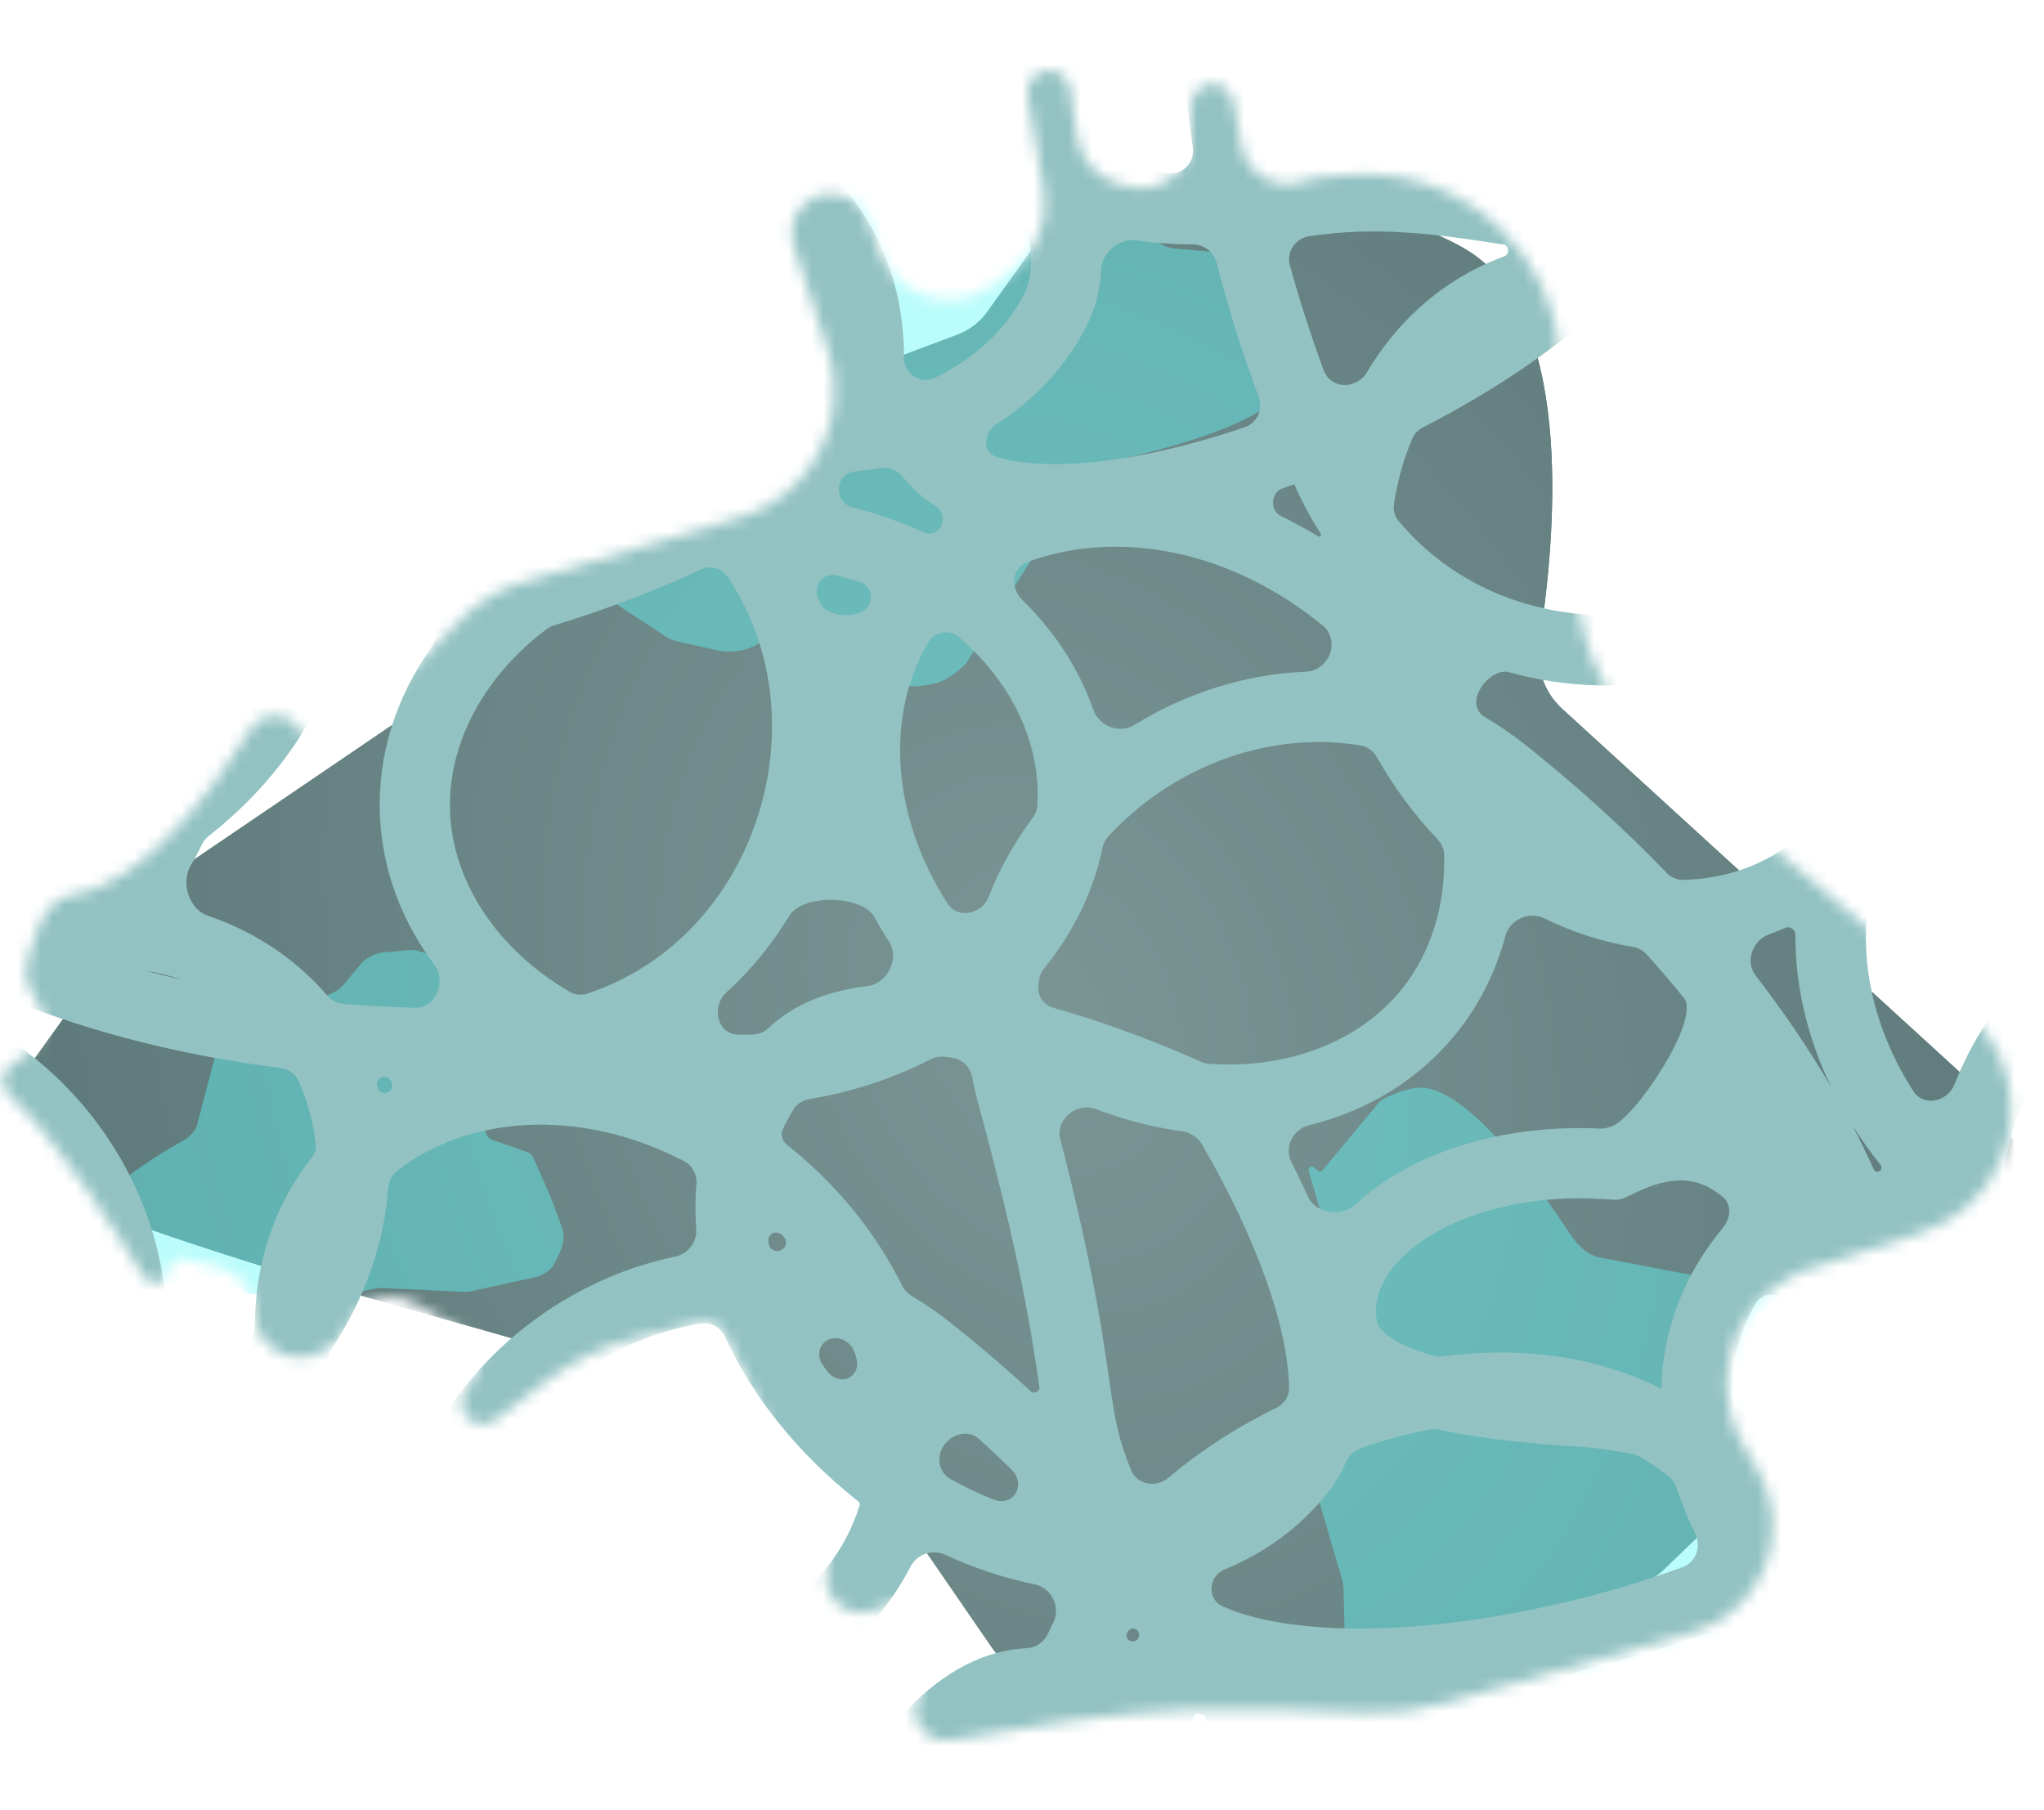 <svg xmlns="http://www.w3.org/2000/svg" width="175" height="155" viewBox="0 0 175 155" fill="none">
<mask id="mask0_568_7004" style="mask-type:alpha" maskUnits="userSpaceOnUse" x="0" y="6" width="173" height="144">
<path fill-rule="evenodd" clip-rule="evenodd" d="M128.403 19.499C125.02 16.296 120.452 14.653 115.803 14.966L113.036 15.153C112.602 15.183 112.176 15.282 111.774 15.447C109.405 16.423 106.739 14.967 106.28 12.446L105.592 8.67C105.465 7.971 104.942 7.41 104.254 7.235C103.123 6.946 102.017 7.784 101.989 8.952L101.916 11.975C101.851 14.689 99.279 16.639 96.648 15.967L95.845 15.762C93.935 15.275 92.505 13.686 92.22 11.735L91.618 7.613C91.51 6.875 90.97 6.275 90.248 6.091C88.952 5.76 87.746 6.873 87.971 8.191L89.354 16.262C89.794 18.832 88.803 21.437 86.767 23.065L85.282 24.251C81.807 27.028 76.629 25.511 75.203 21.298L74.387 18.89C73.859 17.33 72.286 16.376 70.659 16.628C68.595 16.947 67.309 19.039 67.955 21.025L70.864 29.966C72.082 33.709 71.267 37.816 68.712 40.81C67.295 42.471 65.427 43.687 63.334 44.31L44.756 49.841C42.774 50.431 40.973 51.515 39.524 52.99L29.412 63.283C28.301 64.413 26.402 64.083 25.738 62.643C24.946 60.923 22.451 60.841 21.453 62.45C18.284 67.558 12.29 75.773 6.073 76.645C3.689 76.98 2.655 80.743 2.261 82.84C2.095 83.727 2.367 84.625 2.933 85.328C3.886 86.514 3.949 88.185 3.087 89.439L3.049 89.494C2.781 89.884 2.438 90.216 2.04 90.47L1.11 91.064C0.028 91.756 -0.107 92.967 0.845 93.83C4.73 97.351 9.649 104.978 12.295 109.315C12.873 110.263 14.368 109.909 14.446 108.801C14.495 108.102 15.164 107.619 15.843 107.792L18.911 108.575C20.587 109.003 21.756 110.546 21.744 112.276C21.723 115.308 25.031 117.255 27.627 115.689L28.203 115.342C28.918 114.911 29.48 114.266 29.811 113.5C30.757 111.306 33.402 110.425 35.475 111.612L39.835 114.108C41.105 114.836 41.512 116.477 40.728 117.713L39.787 119.198C38.959 120.506 40.07 122.176 41.596 121.917C41.879 121.869 42.145 121.754 42.374 121.581L46.925 118.144C49.053 116.537 51.48 115.371 54.064 114.714L59.812 113.254C60.732 113.02 61.69 113.464 62.106 114.318L70.705 131.977C71.04 132.667 71.1 133.458 70.872 134.19C70.111 136.628 72.542 138.846 74.9 137.865L77.458 136.802C77.494 136.787 77.531 136.775 77.568 136.765C78.114 136.625 78.633 137.068 78.581 137.628L78.462 138.919C78.452 139.021 78.452 139.124 78.461 139.227L78.874 144.002C78.913 144.461 78.827 144.922 78.623 145.335C77.691 147.226 79.352 149.388 81.425 149.004C86.875 147.996 95.605 146.565 102.125 146.376C106.73 146.243 112.972 146.473 116.781 146.65C119.035 146.756 121.291 146.511 123.461 145.893L144.868 139.798C145.957 139.487 146.982 138.986 147.894 138.315C151.803 135.445 152.928 130.094 150.506 125.893L149.225 123.67C145.709 117.572 149.142 109.817 156.019 108.319L164.596 105.499C166.057 105.019 167.401 104.239 168.544 103.21C173.526 98.723 173.404 90.873 168.286 86.543L142.029 64.331C137.906 60.843 135.366 55.837 134.986 50.449L133.576 30.444C133.282 26.277 131.436 22.372 128.403 19.499Z" fill="#BDD5D5"/>
</mask>
<g mask="url(#mask0_568_7004)">
<path fill-rule="evenodd" clip-rule="evenodd" d="M95.059 17.33C94.535 17.316 94.112 16.895 94.098 16.372C94.071 15.427 92.859 15.057 92.309 15.826L84.522 26.711C83.887 27.598 83.003 28.276 81.981 28.659L68.721 33.623C68.394 33.746 68.077 33.897 67.776 34.075L46.982 46.34C46.265 46.763 45.645 47.33 45.159 48.004L37.027 59.294C36.617 59.864 36.109 60.358 35.528 60.753L14.768 74.857C14.185 75.252 13.677 75.747 13.266 76.318L3.113 90.433C1.84 92.203 1.618 94.534 2.795 96.369C4.672 99.298 7.975 103.488 12.26 105.05C16.671 106.659 25.533 109.383 26.306 109.62C26.347 109.633 26.381 109.643 26.421 109.654L43.64 114.531C44.756 114.847 45.94 114.833 47.048 114.491L58.998 110.806C61.509 110.032 64.231 110.979 65.72 113.144L84.915 141.062C86.085 142.764 88.047 143.746 90.111 143.662L121.387 142.386C122.014 142.361 122.633 142.237 123.221 142.02L140.362 135.698C141.141 135.411 141.851 134.965 142.45 134.389L147.772 129.265C149.525 127.577 150.087 124.999 149.196 122.736L146.374 115.566C144.843 111.675 147.655 107.449 151.835 107.358L166.674 107.038C169.372 106.98 171.699 105.131 172.366 102.517L172.636 101.46C173.008 100.004 172.82 98.462 172.111 97.137L171.139 95.324C170.818 94.725 170.398 94.184 169.896 93.726L133.733 60.678C132.153 59.234 131.459 57.069 131.794 54.955C133.051 47.032 135.078 27.522 125.838 21.564C123.242 19.89 118.933 18.547 117.278 18.067C116.828 17.936 116.365 17.871 115.897 17.859L95.059 17.33Z" fill="url(#paint0_radial_568_7004)"/>
<path fill-rule="evenodd" clip-rule="evenodd" d="M95.059 17.33C94.535 17.316 94.112 16.895 94.098 16.372C94.071 15.427 92.859 15.057 92.309 15.826L84.522 26.711C83.887 27.598 83.003 28.276 81.981 28.659L68.721 33.623C68.394 33.746 68.077 33.897 67.776 34.075L46.982 46.34C46.265 46.763 45.645 47.33 45.159 48.004L37.027 59.294C36.617 59.864 36.109 60.358 35.528 60.753L14.768 74.857C14.185 75.252 13.677 75.747 13.266 76.318L3.113 90.433C1.84 92.203 1.618 94.534 2.795 96.369C4.672 99.298 7.975 103.488 12.26 105.05C16.671 106.659 25.533 109.383 26.306 109.62C26.347 109.633 26.381 109.643 26.421 109.654L43.64 114.531C44.756 114.847 45.94 114.833 47.048 114.491L58.998 110.806C61.509 110.032 64.231 110.979 65.72 113.144L84.915 141.062C86.085 142.764 88.047 143.746 90.111 143.662L121.387 142.386C122.014 142.361 122.633 142.237 123.221 142.02L140.362 135.698C141.141 135.411 141.851 134.965 142.45 134.389L147.772 129.265C149.525 127.577 150.087 124.999 149.196 122.736L146.374 115.566C144.843 111.675 147.655 107.449 151.835 107.358L166.674 107.038C169.372 106.98 171.699 105.131 172.366 102.517L172.636 101.46C173.008 100.004 172.82 98.462 172.111 97.137L171.139 95.324C170.818 94.725 170.398 94.184 169.896 93.726L133.733 60.678C132.153 59.234 131.459 57.069 131.794 54.955C133.051 47.032 135.078 27.522 125.838 21.564C123.242 19.89 118.933 18.547 117.278 18.067C116.828 17.936 116.365 17.871 115.897 17.859L95.059 17.33Z" fill="url(#paint1_radial_568_7004)"/>
<path fill-rule="evenodd" clip-rule="evenodd" d="M107.181 22.907C107.096 22.753 107.228 22.564 107.483 22.478C107.942 22.323 107.911 21.912 107.437 21.872L100.73 21.294C100.183 21.247 99.695 21.094 99.328 20.856L94.566 17.761C94.448 17.684 94.318 17.615 94.178 17.555L84.512 13.398C84.179 13.255 83.792 13.162 83.375 13.126L76.409 12.51C76.057 12.479 75.726 12.408 75.43 12.3L64.868 8.439C64.572 8.331 64.24 8.26 63.887 8.229L55.18 7.463C54.088 7.367 52.906 7.665 52.212 8.294C51.104 9.297 49.627 10.912 49.612 12.405C49.597 13.941 49.815 16.95 49.834 17.213C49.835 17.226 49.836 17.238 49.838 17.252L50.466 23.032C50.507 23.407 50.721 23.75 51.083 24.02L54.988 26.932C55.808 27.544 55.821 28.485 55.02 29.256L44.689 39.198C44.059 39.804 43.922 40.529 44.325 41.118L50.438 50.041C50.56 50.22 50.729 50.382 50.939 50.519L57.048 54.535C57.326 54.718 57.669 54.856 58.057 54.941L61.505 55.696C62.641 55.944 64.004 55.707 64.959 55.095L67.981 53.157C69.622 52.105 72.189 52.268 72.967 53.473L75.727 57.751C76.229 58.529 77.545 58.92 78.945 58.708L79.51 58.622C80.29 58.504 81.014 58.209 81.539 57.796L82.259 57.231C82.496 57.044 82.688 56.837 82.825 56.62L92.696 40.931C93.128 40.246 94.068 39.706 95.164 39.475C99.272 38.609 109.201 36.165 110.503 32.543C110.869 31.526 110.773 30.06 110.718 29.503C110.703 29.351 110.654 29.206 110.577 29.068L107.181 22.907Z" fill="#62FAFA" fill-opacity="0.43"/>
<path fill-rule="evenodd" clip-rule="evenodd" d="M11.562 109.913C11.642 109.991 11.598 110.129 11.461 110.229C11.215 110.409 11.311 110.65 11.604 110.585L15.748 109.664C16.086 109.589 16.409 109.588 16.674 109.662L20.125 110.624C20.21 110.647 20.301 110.664 20.397 110.674L26.999 111.346C27.226 111.37 27.477 111.352 27.734 111.296L32.041 110.348C32.259 110.3 32.472 110.28 32.67 110.29L39.755 110.614C39.954 110.624 40.167 110.604 40.385 110.556L45.768 109.369C46.443 109.22 47.098 108.818 47.397 108.308C47.873 107.495 48.456 106.244 48.183 105.343C47.901 104.416 47.201 102.647 47.14 102.493C47.137 102.485 47.134 102.478 47.13 102.47L45.659 99.111C45.564 98.893 45.37 98.727 45.101 98.633L42.201 97.62C41.592 97.407 41.406 96.843 41.742 96.228L46.077 88.293C46.341 87.809 46.287 87.347 45.933 87.069L40.568 82.856C40.46 82.772 40.328 82.707 40.175 82.664L35.74 81.403C35.539 81.346 35.306 81.328 35.057 81.35L32.84 81.548C32.109 81.613 31.334 82.014 30.875 82.562L29.424 84.3C28.636 85.244 27.06 85.631 26.364 85.053L23.895 83.002C23.445 82.629 22.58 82.642 21.778 83.034L21.454 83.193C21.007 83.412 20.627 83.726 20.389 84.074L20.064 84.55C19.956 84.707 19.88 84.868 19.839 85.025L16.867 96.33C16.737 96.824 16.273 97.327 15.658 97.673C13.35 98.971 7.839 102.319 7.74 104.745C7.713 105.426 8.048 106.29 8.187 106.615C8.224 106.703 8.281 106.781 8.353 106.85L11.562 109.913Z" fill="#62FAFA" fill-opacity="0.43"/>
<path fill-rule="evenodd" clip-rule="evenodd" d="M113.21 100.229C113.088 100.375 112.847 100.317 112.662 100.096C112.327 99.697 111.928 99.889 112.073 100.379L114.123 107.317C114.29 107.882 114.328 108.43 114.233 108.89L113.003 114.868C112.972 115.016 112.954 115.173 112.949 115.337L112.577 126.637C112.564 127.026 112.623 127.45 112.749 127.881L114.863 135.092C114.97 135.456 115.028 135.815 115.036 136.153L115.311 148.235C115.319 148.573 115.378 148.933 115.485 149.298L118.13 158.31C118.462 159.44 119.223 160.506 120.124 160.955C121.562 161.67 123.757 162.514 125.256 161.945C126.8 161.358 129.725 159.961 129.98 159.839C129.993 159.832 130.004 159.827 130.017 159.82L135.555 156.927C135.914 156.739 136.173 156.391 136.302 155.922L137.685 150.874C137.976 149.814 138.913 149.432 139.998 149.932L153.993 156.374C154.846 156.766 155.625 156.62 156.057 155.986L162.59 146.373C162.721 146.181 162.816 145.948 162.872 145.684L164.496 137.998C164.57 137.649 164.574 137.251 164.507 136.83L163.911 133.084C163.715 131.851 162.944 130.579 161.957 129.864L158.834 127.599C157.138 126.37 156.295 123.738 157.197 122.487L160.395 118.049C160.977 117.242 160.853 115.773 160.092 114.455L159.785 113.923C159.361 113.189 158.783 112.58 158.164 112.216L157.316 111.718C157.036 111.553 156.754 111.443 156.483 111.391L136.918 107.661C136.063 107.498 135.155 106.768 134.495 105.762C132.018 101.991 125.683 93.014 121.549 93.13C120.388 93.163 118.959 93.834 118.423 94.107C118.277 94.181 118.151 94.287 118.042 94.418L113.21 100.229Z" fill="#62FAFA" fill-opacity="0.43"/>
<path fill-rule="evenodd" clip-rule="evenodd" d="M88.568 -34.867C89.083 -34.761 89.53 -34.438 89.792 -33.983C93.344 -27.807 93.781 -20.909 91.024 -15.593C88.357 -10.451 82.759 -6.9 75.975 -6.081C75.752 -6.054 75.525 -6.069 75.306 -6.119C72.04 -6.872 67.197 -7.818 62.018 -8.245C61.812 -8.262 61.611 -8.31 61.422 -8.392C60.823 -8.653 60.41 -9.223 60.362 -9.875C59.272 -24.657 73.531 -37.954 88.568 -34.867ZM46 -7.036C47.663 -7.572 48.297 -9.883 47.09 -11.146C38.779 -19.839 35.97 -31.839 41.001 -41.538C47.638 -54.336 65.411 -58.283 80.698 -50.355C85.614 -47.805 89.674 -44.338 92.699 -40.381C92.95 -40.054 93.289 -39.806 93.677 -39.666C94.956 -39.205 96.234 -38.645 97.506 -37.98C101.888 -35.69 105.937 -33.265 109.658 -30.749C110.412 -30.239 111.407 -30.301 112.155 -30.819C112.854 -31.303 113.577 -31.713 114.319 -32.045C127.481 -37.928 175.282 -26.023 175.684 -7.97C175.687 -7.836 175.69 -7.703 175.693 -7.571C175.708 -6.824 176.136 -6.151 176.789 -5.79C182.863 -2.427 188.204 3.283 191.517 10.694C198.543 26.416 195.407 43.526 180.873 49.604C177.538 50.999 173.954 50.683 170.392 49.341C168.757 48.725 166.822 50.137 166.98 51.877C167.095 53.133 167.139 54.38 167.116 55.611C167.086 57.188 168.732 58.405 170.246 57.961C179.269 55.316 190.297 57.488 199.255 64.586C203.593 68.023 206.917 72.198 209.134 76.657C209.317 77.026 209.604 77.334 209.958 77.544C211.128 78.242 212.279 79.037 213.404 79.935C245.277 105.354 253.234 135.465 244.28 146.764C237.97 154.728 212.317 162.807 194.676 161.343C193.003 161.205 191.662 163.026 192.197 164.618C196.962 178.799 188.934 195.935 172.773 204.528C167.059 207.566 161.028 209.164 155.216 209.435C154.805 209.454 154.408 209.593 154.073 209.834C152.764 210.777 151.355 211.652 149.846 212.448C107.948 234.558 72.182 229.019 64.317 214.227C62.325 210.481 61.479 204.069 61.666 196.55C61.693 195.491 60.91 194.583 59.863 194.421C53.834 193.488 49.059 191.231 46.839 187.192C46.774 187.074 46.709 186.956 46.646 186.84C46.287 186.185 45.596 185.786 44.85 185.767C37.909 185.593 30.531 182.997 24.168 177.955C10.671 167.26 5.546 150.637 15.626 138.53C17.94 135.751 21.265 134.376 25.044 133.92C26.778 133.711 27.842 131.564 26.897 130.094C25.376 127.728 24.185 125.241 23.34 122.71C23.19 122.262 22.627 122.106 22.27 122.415C18.245 125.891 13.644 128.301 8.926 129.632C8.527 129.744 8.17 129.97 7.897 130.28C7.043 131.247 6.098 132.181 5.058 133.073C-24.684 158.603 -55.535 161.043 -65.358 150.819C-75.181 140.595 -79.511 94.003 -62.635 88.506C-62.53 88.472 -62.426 88.438 -62.323 88.404C-61.591 88.167 -61.062 87.532 -60.919 86.776C-59.707 80.365 -56.072 73.954 -50.199 68.88C-42.692 62.395 -33.529 59.067 -25.141 59.896C-23.965 60.012 -22.869 59.205 -22.628 58.049C-19.161 41.453 6.356 7.957 21.945 13.724C22.072 13.771 22.197 13.817 22.321 13.864C23.021 14.124 23.805 13.973 24.381 13.499C27.054 11.299 30.203 9.484 33.693 8.173C34.423 7.899 34.945 7.248 35.077 6.48C35.494 4.066 36.331 1.652 37.634 -0.717C39.376 -3.885 42.377 -5.869 46 -7.036ZM164.296 197.803C163.471 199.48 164.947 201.495 166.672 200.776C167.767 200.319 168.862 199.802 169.952 199.222C185.613 190.895 191.078 174.572 185.219 163.554C180.594 154.856 169.282 150.159 157.018 152.664C155.398 152.995 155.052 155.088 156.281 156.195C167.644 166.431 171.062 184.051 164.296 197.803ZM145.477 158.05C146.078 157.297 147.129 157.047 147.96 157.535C163.52 166.654 166.86 190.248 153.013 202.951C152.64 203.292 152.141 203.469 151.637 203.439C142.837 202.902 135.384 198.589 131.845 191.934C128.838 186.278 128.814 179.223 131.623 172.57C131.738 172.297 131.916 172.058 132.138 171.863C134.985 169.374 140.54 164.242 145.477 158.05ZM153.453 144.963C153.037 146.025 154.022 147.193 155.136 146.948C155.263 146.92 155.39 146.893 155.517 146.866C156.564 146.646 156.903 145.199 156.064 144.535C155.958 144.451 155.852 144.366 155.747 144.281C154.99 143.67 153.83 143.993 153.478 144.899C153.469 144.921 153.461 144.942 153.453 144.963ZM139.798 124.51C139.99 124.55 140.175 124.618 140.345 124.715C141.244 125.226 142.1 125.807 142.909 126.459C143.205 126.698 143.414 127.026 143.533 127.388C143.965 128.712 144.501 130.025 145.135 131.317C145.67 132.41 145.214 133.758 144.073 134.18C139.146 135.998 133.456 137.512 127.755 138.444C121.04 139.541 114.663 139.772 109.679 138.948C107.543 138.595 105.891 138.092 104.626 137.515C104.378 137.401 104.172 137.221 104.017 136.996C103.387 136.087 103.81 134.812 104.834 134.392C108.288 132.976 111.337 130.768 113.71 127.775C114.335 126.986 114.836 126.132 115.227 125.226C115.461 124.682 115.883 124.229 116.441 124.03C118.463 123.307 120.472 122.764 122.443 122.397C122.706 122.348 122.976 122.357 123.237 122.414C126.673 123.171 130.709 123.596 135.1 123.866C136.688 123.964 138.26 124.194 139.798 124.51ZM90.179 138.921C90.837 137.6 90.022 135.947 88.575 135.653C86.001 135.13 83.418 134.285 80.898 133.117C79.804 132.61 78.489 133.095 77.94 134.168C77.285 135.447 76.501 136.673 75.584 137.83C72.336 141.928 67.871 144.605 62.856 145.841C61.489 146.178 60.713 147.713 61.348 148.97C61.816 149.896 62.298 150.892 62.774 151.94C63.461 153.454 65.716 153.699 66.929 152.563C69.302 150.343 72.523 148.579 76.277 147.455C76.65 147.343 76.985 147.132 77.248 146.846C80.244 143.584 83.626 141.511 87.356 141.171C87.578 141.151 87.796 141.132 88.013 141.112C88.756 141.046 89.399 140.574 89.712 139.895C89.862 139.569 90.018 139.244 90.179 138.921ZM110.362 118.861C110.373 119.591 109.918 120.232 109.262 120.554C108.752 120.804 108.243 121.064 107.736 121.333C104.912 122.835 102.334 124.591 100.025 126.542C98.982 127.424 97.348 127.132 96.832 125.867C95.867 123.498 95.563 121.971 95.257 120.06C95.147 119.379 95.041 118.651 94.925 117.85L94.925 117.849C94.351 113.908 93.519 108.193 90.781 97.545C90.343 95.84 92.182 94.344 93.828 94.97C96.263 95.897 98.74 96.527 101.197 96.863C101.399 96.89 101.596 96.946 101.781 97.032C101.857 97.067 101.931 97.101 102.003 97.135C102.36 97.302 102.658 97.572 102.858 97.912C103.14 98.392 103.463 98.954 103.813 99.586C105.066 101.849 106.624 104.927 107.913 108.274C109.22 111.667 110.141 115.058 110.329 118.011C110.347 118.305 110.359 118.588 110.362 118.861ZM142.206 118.897C142.204 118.896 142.202 118.896 142.2 118.895C136.735 116.13 130.251 115.257 123.515 116.144C123.245 116.18 122.97 116.165 122.708 116.089C121.904 115.857 121.18 115.601 120.535 115.32C119.062 114.678 118.432 114.078 118.169 113.714C117.982 113.456 117.746 113.018 117.811 111.97C117.928 110.056 119.244 107.66 122.779 105.606C126.27 103.577 131.346 102.305 137.145 102.662L138.18 102.725C138.52 102.746 138.859 102.68 139.166 102.534L140.102 102.087C143.175 100.62 144.996 100.991 146.28 101.662C146.678 101.87 147.084 102.14 147.495 102.475C148.292 103.126 148.181 104.319 147.522 105.11C144.033 109.301 142.365 114.033 142.237 118.873C142.236 118.889 142.221 118.9 142.206 118.897ZM153.667 129.615C153.473 129.74 153.213 129.667 153.101 129.466C152.918 129.138 153.271 128.757 153.628 128.873C153.95 128.978 153.998 129.402 153.713 129.585C153.698 129.595 153.682 129.605 153.667 129.615ZM96.972 140.541C96.576 140.551 96.316 140.129 96.515 139.787C96.536 139.751 96.557 139.716 96.578 139.68C96.752 139.383 97.167 139.357 97.395 139.615C97.694 139.952 97.471 140.529 97.021 140.54C97.005 140.54 96.988 140.541 96.972 140.541ZM92.841 152.216C92.859 151.371 93.46 150.629 94.303 150.572C95.476 150.493 96.359 150.774 97.075 151.148C98.708 152.001 100.486 153.909 102.129 157.048C103.378 159.435 104.338 162.122 105.038 164.729C105.408 166.108 104.18 167.347 102.81 166.944C102.307 166.796 101.818 166.636 101.345 166.464C97.976 165.239 95.99 163.624 95.012 161.784C93.483 158.908 92.764 155.631 92.841 152.216ZM84.794 152.112C85.897 152.068 86.763 152.992 86.82 154.094C87.01 157.733 87.948 161.296 89.707 164.605C90.305 165.729 89.229 167.644 87.964 167.503C87.398 167.44 86.831 167.39 86.263 167.355C82.022 167.094 78.48 166.697 75.657 166.105C74.518 165.867 73.904 164.662 74.336 163.582C75.693 160.186 77.217 157.132 78.873 154.58C79.174 154.116 79.474 153.678 79.771 153.264C80.055 152.869 80.482 152.6 80.962 152.516C82.179 152.303 83.461 152.164 84.794 152.112ZM116.662 174.555C115.74 174.56 114.94 175.179 114.631 176.047C114.609 176.11 114.586 176.172 114.563 176.234C114.366 176.768 114.372 177.357 114.584 177.885C117.376 184.805 116.644 194.625 111.999 203.963C111.847 204.267 111.773 204.611 111.776 204.951C111.91 216.772 102.949 220.715 92.977 221.105C93.478 221.132 93.988 221.154 94.505 221.17C106.779 221.551 122.472 218.645 139.789 210.709C141.471 209.938 141.253 207.399 139.561 206.648C134.019 204.19 129.419 200.17 126.54 194.755C123.612 189.248 122.875 183.073 124.016 177.007C124.276 175.623 123.18 174.298 121.775 174.384C120.198 174.48 118.473 174.547 116.662 174.555ZM117.816 168.533C116.713 168.554 115.827 167.653 115.761 166.551C115.509 162.374 114.439 157.671 112.489 152.654C111.871 151.066 113.309 149.365 114.964 149.772C119.941 150.997 127.013 152.492 138.142 154.126C138.472 154.174 138.572 154.596 138.307 154.799C133.814 158.237 130.232 162.407 127.717 166.921C127.398 167.495 126.831 167.896 126.178 167.97C125.648 168.031 125.059 168.093 124.42 168.153C122.546 168.329 120.277 168.485 117.816 168.533ZM145.156 148.111C144.689 148.878 143.755 149.203 142.887 148.973C141.639 148.643 140.348 148.377 139.015 148.181C137.784 148 136.605 147.822 135.474 147.645C133.193 147.288 133.259 143.547 135.505 143.012C139.054 142.168 142.504 141.14 145.693 139.985C147.159 139.454 148.628 140.661 148.1 142.127C148.069 142.214 148.037 142.301 148.004 142.389C147.311 144.249 146.335 146.173 145.156 148.111ZM72.892 203.447C72.34 204.031 71.804 204.598 71.292 205.148C70.149 206.377 68.072 205.838 67.906 204.168C67.702 202.105 67.608 199.697 67.667 196.968C67.668 196.921 67.669 196.873 67.67 196.826C67.695 195.764 68.567 194.929 69.629 194.887C71.874 194.8 74.182 194.599 76.51 194.299C78.281 194.071 79.497 196.026 78.356 197.399C76.531 199.596 74.631 201.607 72.892 203.447L72.892 203.447L72.892 203.447ZM89.27 191.938C89.345 191.792 89.478 191.685 89.635 191.642C97.096 189.588 103.861 186.767 108.328 183.745C109.015 183.28 109.973 183.641 110.068 184.465C110.628 189.343 109.57 195.531 106.417 201.687L105.944 202.611C105.789 202.913 105.713 203.251 105.725 203.591L105.759 204.627C105.9 208.848 104.554 210.923 102.974 212.195C101.087 213.713 98.001 214.748 93.797 215.044C87.276 215.502 79.992 214.061 75.262 212.498C74.332 212.19 74.038 211.057 74.694 210.329C75.345 209.605 76.121 208.786 76.98 207.881L76.981 207.879L76.982 207.879C80.696 203.962 85.948 198.424 89.27 191.938ZM100.931 177.14C100.611 177.025 100.286 176.909 99.958 176.791C99.675 176.69 99.359 176.748 99.138 176.953C98.052 177.96 96.944 179.26 95.803 180.836C95.034 181.899 96.088 183.215 97.301 182.715C98.936 182.042 100.384 181.368 101.648 180.713C103.134 179.942 102.864 177.835 101.289 177.269C101.17 177.227 101.051 177.184 100.931 177.14ZM84.433 186.763C84.988 186.634 85.458 186.269 85.73 185.768C87.496 182.523 89.272 179.585 91.09 177.104C91.966 175.908 91.413 174.145 89.955 173.871C88.621 173.619 87.264 173.437 85.894 173.352C81.338 173.072 77.164 172.625 73.646 171.814C72.565 171.564 71.448 172.172 71.161 173.244C71.063 173.611 70.967 173.98 70.872 174.351C69.832 178.424 69.035 182.599 68.493 186.653C68.333 187.852 69.288 188.899 70.496 188.831C73.073 188.686 75.781 188.381 78.547 187.929C80.521 187.607 82.493 187.214 84.433 186.763ZM103.174 146.985C103.118 146.883 103.015 146.809 102.9 146.794C102.794 146.779 102.687 146.765 102.579 146.752C102.189 146.703 101.993 147.222 102.293 147.476C102.323 147.501 102.352 147.526 102.381 147.551C102.722 147.843 103.392 147.376 103.174 146.985ZM68.605 161.456C68.638 160.92 68.765 160.345 69.009 159.751C69.169 159.361 69.502 159.552 69.337 159.941C69.123 160.447 68.912 160.959 68.706 161.478C68.683 161.536 68.601 161.519 68.605 161.456ZM54.953 186.776C53.66 186.117 54.104 184.488 55.451 183.948C56.312 183.603 57.147 183.21 57.954 182.768C59.76 181.778 62.86 183.493 62.582 185.533C62.518 186.002 62.457 186.471 62.399 186.938C62.281 187.893 61.42 188.59 60.471 188.433C58.062 188.035 56.269 187.447 54.953 186.776ZM54.293 140.57C54.069 140.554 53.849 140.496 53.643 140.405C50.579 139.043 46.001 137.19 40.993 135.783C40.796 135.728 40.61 135.644 40.441 135.527C39.908 135.16 39.614 134.53 39.689 133.886C40.937 123.296 49.839 114.97 60.014 113.321C60.892 113.179 61.723 113.699 62.094 114.507C64.441 119.627 68.322 124.464 73.376 128.469L73.507 128.573C73.599 128.644 73.637 128.765 73.603 128.875C73.005 130.795 72.092 132.562 70.875 134.098C67.278 138.637 61.107 141.057 54.293 140.57ZM34.029 141.729C33.867 140.873 33.21 140.18 32.347 140.061C30.431 139.798 28.607 139.691 26.941 139.783C23.444 139.976 21.407 140.977 20.243 142.375C16.528 146.837 15.595 152.025 16.893 157.348C18.229 162.824 21.996 168.568 27.9 173.246C31.645 176.213 35.613 178.097 39.479 179.041C40.987 179.409 42.118 177.855 41.587 176.396C40.549 173.548 40.239 171.418 39.777 168.241C39.132 163.808 38.19 157.338 34.565 144.042C34.353 143.266 34.175 142.495 34.029 141.729ZM50.97 179.069C50.109 179.298 49.224 178.855 48.836 178.052C46.861 173.959 46.456 172.094 46.048 169.545C45.94 168.868 45.834 168.145 45.718 167.349L45.718 167.347L45.718 167.344L45.717 167.34L45.716 167.334C45.143 163.393 44.311 157.678 41.573 147.03C41.135 145.325 42.974 143.83 44.619 144.456C47.054 145.382 49.531 146.012 51.989 146.348C52.191 146.375 52.388 146.431 52.573 146.517C52.648 146.552 52.722 146.586 52.794 146.62C53.151 146.787 53.45 147.058 53.649 147.397C53.931 147.877 54.254 148.44 54.604 149.071C55.857 151.334 57.415 154.412 58.705 157.759C60.012 161.152 60.933 164.544 61.12 167.496C61.308 170.457 60.73 172.344 59.792 173.528C57.676 176.198 54.592 178.11 50.97 179.069ZM27.03 98.058C27.068 98.433 26.943 98.804 26.709 99.1C23.422 103.247 21.838 108.275 21.817 113.506C21.815 113.977 21.666 114.438 21.362 114.798C20.402 115.935 19.318 117.035 18.107 118.082C17.811 118.337 17.512 118.586 17.212 118.826C15.785 119.968 13.856 118.482 14.078 116.668C15.476 105.266 9.082 93.304 -1.614 87.56C-2.668 86.994 -2.728 85.456 -1.63 84.981C-1.271 84.826 -0.875 84.838 -0.517 84.993C6.316 87.96 14.562 90.257 24.026 91.445C24.672 91.526 25.249 91.906 25.523 92.496C26.323 94.216 26.83 96.093 27.03 98.058ZM28.082 116.832C28.012 116.353 28.141 115.87 28.408 115.465C31.269 111.136 32.902 106.381 33.241 101.713C33.281 101.168 33.516 100.649 33.944 100.309C39.892 95.581 49.526 94.712 58.592 99.437C59.321 99.817 59.698 100.628 59.626 101.446C59.518 102.692 59.514 103.947 59.609 105.205C59.695 106.327 58.93 107.36 57.829 107.589C47.917 109.65 39.183 116.757 35.448 126.249C34.849 127.772 32.805 128.224 31.919 126.848C29.831 123.607 28.567 120.174 28.082 116.832ZM80.43 124.858C80.387 125.579 80.723 126.268 81.352 126.623C82.569 127.31 83.796 127.895 85.022 128.383C86.795 129.087 87.924 127.105 86.555 125.776C85.68 124.928 84.778 124.08 83.85 123.235C82.593 122.092 80.531 123.163 80.43 124.858ZM72.167 114.719C72.623 114.909 72.989 115.292 73.15 115.758C73.194 115.886 73.237 116.015 73.279 116.143C73.855 117.902 71.925 118.854 70.806 117.38C70.696 117.235 70.588 117.09 70.481 116.944C69.534 115.65 70.688 114.101 72.167 114.719ZM77.238 110.077C77.421 110.446 77.707 110.754 78.061 110.965C79.232 111.662 80.383 112.458 81.508 113.355C83.894 115.258 86.147 117.187 88.268 119.133C88.564 119.405 89.043 119.154 88.985 118.755L88.985 118.755C88.34 114.323 87.398 107.853 83.773 94.556C83.562 93.781 83.384 93.01 83.238 92.244C83.075 91.388 82.418 90.695 81.555 90.576C81.311 90.542 81.069 90.511 80.828 90.483C80.431 90.436 80.032 90.519 79.677 90.702C76.539 92.317 73.038 93.489 69.295 94.108C68.742 94.2 68.239 94.501 67.945 94.978C67.598 95.541 67.29 96.113 67.021 96.693C66.807 97.152 66.961 97.691 67.359 98.006C71.697 101.444 75.021 105.618 77.238 110.077ZM65.792 106.347C65.676 105.64 66.486 105.254 66.979 105.774C67.023 105.82 67.067 105.867 67.111 105.913C67.57 106.403 67.133 107.181 66.466 107.114C66.144 107.083 65.878 106.848 65.823 106.529C65.812 106.469 65.802 106.408 65.792 106.347ZM33.241 93.528C33.799 93.213 33.6 92.239 32.96 92.209C32.945 92.208 32.929 92.207 32.914 92.207C32.484 92.186 32.168 92.608 32.294 93.019C32.309 93.067 32.324 93.115 32.338 93.163C32.453 93.544 32.895 93.723 33.241 93.528ZM76.106 80.609C77.05 82.079 75.986 84.225 74.252 84.435C70.974 84.83 68.038 85.917 65.807 88.012C65.464 88.334 65.029 88.549 64.559 88.57C64.124 88.589 63.692 88.599 63.264 88.601C61.409 88.61 60.838 86.203 62.212 84.955C64.319 83.04 66.115 80.828 67.575 78.417C68.719 76.527 73.822 76.617 74.884 78.554C75.264 79.248 75.671 79.933 76.106 80.609ZM103.502 91.084C103.277 91.068 103.058 91.011 102.852 90.919C99.788 89.558 95.21 87.704 90.202 86.298C90.005 86.243 89.819 86.158 89.65 86.042C89.116 85.675 88.822 85.045 88.898 84.401C88.918 84.227 88.941 84.053 88.966 83.879C89.016 83.524 89.174 83.194 89.4 82.915C91.878 79.856 93.613 76.353 94.391 72.6C94.465 72.244 94.622 71.91 94.868 71.642C100.242 65.784 108.443 62.499 116.509 63.834C117.094 63.931 117.587 64.31 117.879 64.826C119.365 67.448 121.123 69.807 123.081 71.867C123.416 72.219 123.626 72.675 123.64 73.161C123.756 77.483 122.536 81.518 120.083 84.613C116.487 89.151 110.315 91.571 103.502 91.084ZM116.136 103.076C114.922 104.212 112.668 103.966 111.981 102.453C111.506 101.405 111.024 100.41 110.556 99.484C109.921 98.228 110.697 96.692 112.064 96.356C117.08 95.12 121.545 92.443 124.793 88.344C126.744 85.882 128.095 83.11 128.875 80.169C129.249 78.759 130.89 77.984 132.2 78.625C134.645 79.822 137.196 80.65 139.772 81.07C140.239 81.146 140.672 81.369 140.987 81.721C142.107 82.97 143.169 84.218 144.177 85.461C145.617 87.237 140.179 95.481 138.086 96.402C137.79 96.532 137.343 96.653 137.02 96.637C128.413 96.221 120.703 98.802 116.136 103.076ZM159.796 139.825C158.82 139.052 157.902 138.249 157.044 137.424C156.123 136.538 156.367 135.044 157.428 134.333C159.205 133.142 160.626 131.919 161.593 130.699C165.344 125.965 166.127 117.929 163.426 108.32C163.18 107.445 163.864 106.581 164.761 106.716C165.304 106.798 165.737 107.235 165.829 107.776C165.991 108.717 166.2 109.666 166.461 110.622C170.086 123.918 171.028 130.388 171.673 134.82C172.135 137.998 172.445 140.128 173.483 142.976C174.014 144.435 172.883 145.989 171.375 145.621C167.509 144.677 163.541 142.793 159.796 139.825ZM149.551 121.061C148.781 120.795 148.227 120.097 148.237 119.281C148.268 116.649 148.915 114.097 150.248 111.701C150.968 110.405 152.762 110.636 153.254 112.034C154.588 115.83 155.346 119.786 155.622 122.739C155.643 122.967 155.424 123.139 155.206 123.067C154.441 122.812 153.551 122.49 152.559 122.132L152.557 122.131L152.557 122.131C151.637 121.798 150.629 121.433 149.551 121.061ZM127.108 61.384C126.858 61.237 126.661 61.029 126.534 60.768C125.86 59.394 127.754 57.154 129.227 57.566C138.951 60.285 149.942 58.014 157.621 51.341C158.857 50.268 160.877 50.812 161.027 52.441C161.46 57.133 160.667 61.511 158.963 65.153C158.9 65.287 158.819 65.413 158.725 65.529C158.685 65.579 158.645 65.629 158.605 65.68C157.677 66.851 156.884 68.093 156.225 69.389C156.149 69.537 156.059 69.676 155.95 69.8C154.369 71.6 152.484 73.025 150.373 73.968C148.425 74.839 146.301 75.293 144.103 75.34C143.571 75.352 143.067 75.121 142.698 74.739C139.159 71.067 135.171 67.422 130.717 63.87C129.54 62.931 128.335 62.104 127.108 61.384ZM113.103 45.785C113.099 45.913 112.957 45.989 112.848 45.922C111.814 45.29 110.762 44.717 109.697 44.202C108.714 43.727 108.765 42.19 109.795 41.825C110.121 41.709 110.448 41.591 110.774 41.471C110.791 41.465 110.81 41.472 110.817 41.489C111.483 42.991 112.24 44.39 113.077 45.689C113.095 45.718 113.105 45.751 113.103 45.785ZM80.224 45.476C80.931 44.959 80.852 43.807 80.109 43.341C79.13 42.728 78.266 41.987 77.535 41.109C77.449 41.006 77.364 40.903 77.279 40.802C76.803 40.227 76.049 39.967 75.312 40.091C74.599 40.211 73.875 40.305 73.144 40.375C72.817 40.406 72.519 40.541 72.285 40.77C71.435 41.6 71.832 43.157 72.984 43.444C75.126 43.977 77.17 44.7 79.09 45.59C79.459 45.762 79.894 45.716 80.224 45.476ZM87.503 51.34C86.489 50.349 86.631 48.628 87.959 48.131C95.051 45.471 104.562 46.674 112.835 53.23C112.986 53.349 113.135 53.469 113.282 53.59C113.626 53.872 113.854 54.267 113.952 54.7C114.263 56.071 113.209 57.46 111.804 57.516C106.588 57.721 101.524 59.359 97.123 62.072C95.855 62.853 94.101 62.189 93.61 60.783C92.376 57.248 90.269 54.045 87.503 51.34ZM79.511 54.956C80.065 54.037 81.296 53.866 82.112 54.565C86.18 58.053 88.622 62.654 88.829 67.395C88.852 67.924 88.847 68.453 88.816 68.982C88.793 69.359 88.646 69.716 88.421 70.018C86.883 72.083 85.608 74.346 84.656 76.764C84.057 78.287 82.013 78.737 81.126 77.362C76.204 69.722 75.862 61.01 79.511 54.956ZM74.346 51.872C74.79 51.141 74.519 50.146 73.708 49.875C73.013 49.644 72.3 49.437 71.57 49.257C70.466 48.984 69.608 50.153 70.031 51.208C70.075 51.318 70.119 51.429 70.162 51.54C70.681 52.884 73.598 53.103 74.346 51.872ZM161.015 99.752C161.203 99.984 161.028 100.337 160.729 100.33C160.596 100.327 160.477 100.248 160.422 100.126C159.865 98.886 159.256 97.63 158.595 96.362C159.323 97.522 160.131 98.655 161.015 99.752ZM152.825 79.454C153.239 79.269 153.716 79.579 153.714 80.032C153.687 84.365 154.734 88.84 156.775 93.072C154.943 89.939 152.794 86.746 150.314 83.534C149.391 82.338 150.018 80.541 151.436 80.019C151.902 79.847 152.365 79.659 152.825 79.454ZM186.189 107.15C185.965 107.133 185.745 107.076 185.54 106.984C182.475 105.623 177.898 103.77 172.889 102.363C172.692 102.308 172.506 102.223 172.338 102.107C171.804 101.74 171.51 101.108 171.586 100.465C173.322 85.74 189.852 75.396 204.029 81.285C204.515 81.486 204.892 81.889 205.062 82.386C207.375 89.126 206.491 95.983 202.771 100.678C199.174 105.217 193.003 107.637 186.189 107.15ZM182.866 145.649C182.005 145.877 181.12 145.434 180.733 144.632C178.757 140.539 178.353 138.674 177.944 136.125C177.835 135.444 177.729 134.716 177.613 133.915L177.612 133.914C177.039 129.973 176.207 124.258 173.469 113.61C173.031 111.905 174.87 110.409 176.515 111.035C178.95 111.962 181.427 112.592 183.885 112.928C184.087 112.955 184.284 113.011 184.469 113.097C184.545 113.132 184.618 113.166 184.69 113.2C185.047 113.367 185.346 113.638 185.545 113.977C185.827 114.457 186.15 115.02 186.5 115.651C187.753 117.914 189.312 120.992 190.601 124.339C191.908 127.732 192.829 131.124 193.016 134.076C193.204 137.037 192.626 138.924 191.688 140.108C189.573 142.778 186.488 144.689 182.866 145.649ZM187.347 150.528C186 151.068 185.556 152.697 186.849 153.356C188.165 154.027 189.958 154.615 192.367 155.013C197.351 155.837 203.728 155.607 210.443 154.509C217.111 153.419 223.764 151.532 229.197 149.295C230.832 148.622 232.28 147.948 233.543 147.293C235.029 146.522 234.76 144.415 233.185 143.849C233.065 143.806 232.945 143.763 232.824 143.72C228.452 142.148 223.216 140.265 217.787 139.932C211.628 139.553 206.167 138.868 202.082 137.393C200.657 136.878 198.95 137.835 198.582 139.305C198.167 140.962 197.463 142.496 196.397 143.84C193.985 146.884 190.873 149.115 187.347 150.528ZM198.823 119.141C197.61 120.277 195.356 120.031 194.669 118.518C194.193 117.471 193.712 116.475 193.244 115.55C192.609 114.293 193.385 112.758 194.752 112.421C199.767 111.185 204.232 108.508 207.48 104.409C210.399 100.726 211.975 96.348 212.306 91.75C212.436 89.94 214.648 88.811 215.988 90.036C220.157 93.85 223.772 97.71 226.866 101.527C228.305 103.303 222.867 111.547 220.774 112.467C220.478 112.597 220.031 112.718 219.708 112.703C211.1 112.286 203.391 114.867 198.823 119.141ZM161.387 72.712C161.278 72.852 161.185 73.004 161.117 73.168C158.686 79.029 159.448 86.649 163.814 93.427C164.701 94.803 166.745 94.352 167.344 92.828C171.723 81.701 182.971 73.852 194.933 73.567C196.788 73.522 197.934 71.33 196.526 70.122C196.2 69.842 195.866 69.567 195.523 69.295C184.31 60.409 170.823 61.358 164.165 68.428C164.042 68.558 163.941 68.706 163.859 68.864C163.145 70.23 162.32 71.519 161.387 72.712ZM147.529 29.932C147.721 30.05 147.889 30.203 148.029 30.378C150.116 33.001 153.317 36.757 157.105 40.315C157.255 40.456 157.382 40.618 157.478 40.8C157.784 41.376 157.752 42.076 157.385 42.615C149.038 54.865 129.601 56.396 119.753 44.621C119.416 44.218 119.267 43.687 119.346 43.168C119.646 41.176 120.178 39.294 120.91 37.564C121.085 37.148 121.41 36.817 121.811 36.61C127.467 33.689 132.482 30.381 136.017 27.179C136.401 26.831 136.898 26.628 137.414 26.655C140.786 26.827 144.279 27.931 147.529 29.932ZM166.035 38.266C165.784 39.1 166.046 40.019 166.757 40.523C168.333 41.64 169.9 42.576 171.418 43.264C174.608 44.709 176.877 44.763 178.555 44.061C183.912 41.82 187.137 37.651 188.445 32.33C189.792 26.857 189.104 20.022 186.031 13.146C184.082 8.785 181.435 5.283 178.445 2.659C177.277 1.635 175.556 2.491 175.353 4.03C174.957 7.036 174.248 9.068 173.189 12.1C171.713 16.329 169.558 22.501 166.629 35.969C166.458 36.754 166.26 37.519 166.035 38.266ZM168.267 -2.679C169.136 -2.483 169.716 -1.681 169.689 -0.791C169.549 3.754 169.046 5.595 168.231 8.045C168.012 8.7 167.77 9.394 167.503 10.159C166.19 13.919 164.287 19.372 161.794 30.081C161.395 31.796 159.073 32.273 157.903 30.957C156.172 29.01 154.267 27.306 152.243 25.873C152.076 25.755 151.927 25.615 151.803 25.453C151.751 25.385 151.7 25.319 151.65 25.254C151.41 24.941 151.271 24.563 151.251 24.169C151.223 23.613 151.196 22.965 151.178 22.244C151.112 19.658 151.153 16.208 151.556 12.644C151.965 9.031 152.715 5.598 153.913 2.893C155.115 0.18 156.499 -1.226 157.879 -1.843C160.99 -3.233 164.611 -3.503 168.267 -2.679ZM166.544 -9.077C167.989 -8.933 169.135 -10.174 168.292 -11.356C167.436 -12.557 166.118 -13.906 164.168 -15.37C160.129 -18.404 154.368 -21.147 147.905 -23.277C141.489 -25.392 134.717 -26.792 128.864 -27.319C127.104 -27.478 125.509 -27.549 124.086 -27.552C122.412 -27.555 121.677 -25.562 122.813 -24.332C122.899 -24.238 122.986 -24.144 123.074 -24.05C126.224 -20.635 129.998 -16.546 134.658 -13.742C139.943 -10.561 144.468 -7.431 147.409 -4.237C148.435 -3.123 150.389 -3.183 151.394 -4.316C152.528 -5.594 153.861 -6.628 155.427 -7.328C158.973 -8.913 162.764 -9.453 166.544 -9.077ZM143.168 13.039C144.21 12.653 145.424 13.481 145.343 14.589C145.209 16.434 145.154 18.194 145.145 19.777C145.139 20.917 143.997 21.725 142.895 21.433C141.884 21.164 141.311 20.065 141.586 19.056C141.973 17.633 142.169 16.082 142.172 14.426C142.173 13.81 142.59 13.253 143.168 13.039ZM128.721 20.937C129.208 21.012 129.26 21.775 128.798 21.945C128.321 22.12 127.848 22.312 127.378 22.521C122.952 24.5 119.452 27.793 117.023 31.892C116.813 32.246 116.508 32.537 116.135 32.713C116.082 32.738 116.029 32.763 115.976 32.788C114.942 33.273 113.72 32.768 113.326 31.696C112.196 28.627 111.238 25.63 110.437 22.716C110.114 21.542 110.934 20.371 112.143 20.222C112.506 20.177 112.871 20.13 113.238 20.082C118.631 19.376 124.13 20.226 128.721 20.937ZM142.091 -1.082C140.524 -2.585 138.207 -0.436 139.087 1.549C139.644 2.804 140.124 4.038 140.53 5.246C140.908 6.373 142.173 7.032 143.116 6.308C143.721 5.845 144.174 5.328 144.493 4.797C145.034 3.898 145.028 3.4 144.982 3.085C144.916 2.641 144.634 1.818 143.625 0.568C143.192 0.032 142.681 -0.517 142.091 -1.082ZM116.731 -17.712C115.857 -18.485 114.492 -18.091 114.191 -16.964C113.692 -15.096 113.27 -13.078 113.01 -11.039C112.871 -9.956 114.284 -9.305 115.332 -9.611C116.95 -10.084 119.643 -15.039 118.409 -16.188C117.863 -16.697 117.303 -17.205 116.731 -17.712ZM120.393 9.53C120.099 9.359 119.767 9.262 119.427 9.241C112.488 8.821 108.973 4.956 107.534 -0.2C107.503 -0.312 107.387 -0.38 107.275 -0.35C107.182 -0.326 107.118 -0.242 107.118 -0.146C107.124 3.835 107.475 8.159 108.238 12.766C108.408 13.792 109.351 14.499 110.384 14.38C111.056 14.303 111.748 14.217 112.458 14.124C118.812 13.292 125.464 14.335 130.046 15.053L130.046 15.053C131.088 15.217 132.024 15.364 132.824 15.467C133.051 15.497 133.234 15.285 133.169 15.065C133.106 14.849 133.039 14.627 132.968 14.401C132.877 14.112 132.627 13.905 132.328 13.86C128.442 13.267 124.335 11.83 120.393 9.53ZM114 -2.251C113.601 -1.956 113.42 -1.442 113.591 -0.976C113.844 -0.286 114.145 0.3 114.482 0.783C115.311 1.971 116.755 3.142 120.157 3.261L121.194 3.297C121.534 3.309 121.865 3.408 122.157 3.583L123.045 4.118C123.92 4.644 124.798 5.116 125.673 5.534C127.257 6.292 128.642 4.649 127.67 3.186C127.163 2.423 126.629 1.684 126.07 0.984C123.859 -1.785 121.751 -3.319 119.985 -3.845C118.596 -4.259 116.738 -4.277 114 -2.251ZM98.685 -26.168C98.468 -27.97 100.423 -29.5 101.971 -28.552C103.155 -27.828 104.307 -27.093 105.426 -26.352C106.324 -25.757 106.563 -24.555 106.052 -23.607C103.598 -19.059 101.911 -13.03 101.332 -5.869C101.27 -5.111 100.797 -4.447 100.108 -4.125C96.068 -2.236 92.792 0.344 90.663 3.282C89.688 4.627 87.43 4.815 86.468 3.461C85.802 2.524 85.141 1.64 84.505 0.821C83.643 -0.292 84.112 -1.947 85.389 -2.538C90.077 -4.707 93.95 -8.184 96.358 -12.826C98.521 -16.997 99.235 -21.593 98.685 -26.168ZM97.665 4.502C97.901 4.296 98.147 4.093 98.402 3.893C99.584 2.969 101.206 3.873 101.312 5.37C101.477 7.695 101.745 10.097 102.123 12.569C102.311 13.8 101.371 14.935 100.13 14.85C99.082 14.778 98.143 14.651 97.312 14.466C95.744 14.116 95.011 13.648 94.683 13.341C94.451 13.123 94.136 12.738 94 11.697C93.751 9.795 94.586 7.193 97.665 4.502ZM94.272 23.125C94.353 21.613 95.845 20.349 97.342 20.582C98.811 20.811 100.42 20.919 102.147 20.929C103.092 20.934 103.924 21.569 104.159 22.485C105.115 26.211 106.311 30.055 107.769 33.994C108.159 35.047 107.629 36.226 106.565 36.585C100.977 38.47 95.611 39.607 91.154 39.731C88.718 39.799 86.847 39.564 85.429 39.157C84.033 38.757 84.158 37.073 85.378 36.285C88.571 34.227 91.203 31.443 92.991 27.995C93.781 26.472 94.18 24.832 94.272 23.125ZM56.301 -1.082C55.978 -1.891 55.201 -2.446 54.331 -2.398C52.404 -2.291 50.596 -2.049 48.98 -1.642C45.584 -0.787 43.775 0.584 42.899 2.178C42.676 2.583 42.472 2.989 42.285 3.396C41.688 4.698 42.84 6.008 44.269 5.914C44.553 5.895 44.839 5.88 45.125 5.867C48.909 5.702 52.574 6.018 55.993 6.78C57.736 7.168 59.347 5.373 58.572 3.764C58.158 2.905 57.724 2.013 57.267 1.087C56.912 0.366 56.59 -0.357 56.301 -1.082ZM35.425 15.538C35.233 14.756 34.403 14.317 33.674 14.66C33.035 14.961 32.416 15.283 31.819 15.623C30.918 16.137 31.031 17.423 31.954 17.897C32.069 17.956 32.182 18.015 32.294 18.073C33.541 18.729 35.762 16.907 35.425 15.538ZM62.69 39.697C62.286 39.608 62 40.193 62.313 40.462C62.437 40.568 62.611 40.582 62.75 40.497C62.794 40.47 62.838 40.443 62.882 40.416C63.178 40.234 63.093 39.785 62.753 39.711C62.732 39.707 62.711 39.702 62.69 39.697ZM70.358 33.683C70.028 34.237 69.408 34.54 68.764 34.509C64.789 34.318 60.536 33.225 56.295 31.025C49.609 27.557 44.816 22.637 42.462 17.515C41.967 16.439 41.576 15.348 41.295 14.249C41.029 13.209 41.757 12.208 42.822 12.079C43.659 11.979 44.514 11.908 45.388 11.87C52.912 11.541 59.521 13.416 64.115 16.681C64.316 16.823 64.469 17.023 64.559 17.252C65.645 19.992 66.377 22.089 66.993 23.85C66.993 23.85 66.993 23.85 66.993 23.85C66.993 23.85 66.993 23.85 66.993 23.85C68.068 26.927 68.783 28.974 70.394 31.629C70.73 32.183 70.814 32.87 70.499 33.437C70.454 33.519 70.407 33.601 70.358 33.683ZM74.814 0.03C75.017 0.019 75.221 0.036 75.419 0.085C75.502 0.105 75.583 0.126 75.662 0.145C76.045 0.241 76.389 0.45 76.65 0.746C77.018 1.163 77.442 1.654 77.906 2.207C79.567 4.19 81.683 6.915 83.586 9.955C85.516 13.037 87.066 16.191 87.812 19.054C88.561 21.924 88.353 23.887 87.657 25.228C86.081 28.267 83.398 30.741 80.002 32.373C79.225 32.746 78.276 32.454 77.76 31.763C77.483 31.392 77.386 30.966 77.394 30.502C77.396 30.36 77.396 30.218 77.393 30.076C77.26 23.216 74.386 17.598 69.763 13.502C69.524 13.291 69.334 13.031 69.212 12.737C68.076 9.997 66.626 6.707 64.714 2.68C63.959 1.09 65.481 -0.727 67.215 -0.425C69.783 0.021 72.336 0.168 74.814 0.03ZM79.075 -44.399C80.687 -43.481 79.979 -41.111 78.167 -40.714C66.477 -38.158 56.928 -28.312 54.746 -16.555C54.448 -14.946 52.526 -14.114 51.395 -15.296C44.53 -22.466 42.786 -31.93 46.334 -38.772C51.004 -47.775 64.664 -51.902 77.931 -45.021C78.32 -44.819 78.701 -44.612 79.075 -44.399ZM47.422 53.551C47.206 53.617 47.002 53.717 46.822 53.852C41.358 57.944 38.281 63.811 38.534 69.593C38.795 75.578 42.618 81.341 48.78 84.921C49.234 85.185 49.783 85.243 50.282 85.077C64.857 80.247 70.579 61.599 62.245 49.332C61.883 48.799 61.251 48.516 60.611 48.587C60.409 48.609 60.214 48.667 60.029 48.754C55.315 50.974 50.632 52.573 47.422 53.551ZM44.227 48.23C44.423 48.174 44.609 48.087 44.78 47.975C46.86 46.617 49.149 45.469 51.6 44.574C53.254 43.97 53.665 41.635 52.217 40.633C43.178 34.378 38.808 30.603 35.795 28C35.182 27.47 34.625 26.989 34.096 26.546C32.118 24.886 30.592 23.741 26.418 21.94C25.599 21.587 24.641 21.831 24.139 22.568C22.028 25.665 20.946 29.131 21.095 32.536C21.161 34.045 21.96 35.85 24.04 37.965C26.115 40.075 29.032 42.035 32.241 43.744C35.407 45.43 38.6 46.737 41.029 47.626C41.707 47.875 42.319 48.088 42.846 48.267C43.22 48.393 43.623 48.402 44.002 48.294C44.075 48.274 44.15 48.252 44.227 48.23ZM17.556 21.816C18.221 20.525 17.489 19.003 16.08 19.352C14.648 19.707 12.908 20.436 10.828 21.711C6.522 24.351 1.852 28.7 -2.505 33.926C-6.832 39.115 -10.625 44.897 -13.268 50.146C-14.062 51.723 -14.715 53.179 -15.241 54.5C-15.859 56.056 -14.276 57.472 -12.715 56.869C-12.599 56.824 -12.482 56.779 -12.364 56.733L-12.363 56.733L-12.362 56.733C-8.028 55.058 -2.838 53.053 1.484 49.751C6.387 46.005 10.962 42.948 15.015 41.389C16.429 40.845 17.092 39.006 16.409 37.654C15.638 36.13 15.167 34.511 15.092 32.798C14.923 28.918 15.815 25.193 17.556 21.816ZM32.977 50.807C31.467 50.113 29.604 51.402 29.429 53.054C28.774 59.268 24.645 66.257 17.879 71.575C17.612 71.785 17.399 72.058 17.255 72.366C16.97 72.975 16.668 73.542 16.349 74.069C15.468 75.523 16.159 77.846 17.768 78.395C21.316 79.604 24.537 81.573 27.164 84.308C27.453 84.608 27.731 84.914 27.998 85.225C28.356 85.642 28.855 85.917 29.402 85.961C31.385 86.123 33.422 86.234 35.513 86.291C37.328 86.34 38.259 84.038 37.172 82.585C34.411 78.892 32.736 74.551 32.531 69.855C32.303 64.632 33.925 59.687 36.905 55.47C37.718 54.32 37.299 52.652 35.996 52.118C35.037 51.725 34.022 51.288 32.977 50.807ZM-13.153 77.898C-13.135 77.715 -13.213 77.536 -13.356 77.42C-17.308 74.23 -20.115 70.787 -21.653 67.364C-21.899 66.816 -22.349 66.372 -22.93 66.218C-24.846 65.71 -26.862 65.532 -28.938 65.658C-34.468 65.994 -40.613 68.528 -46.036 73.213C-49.438 76.152 -51.841 79.477 -53.329 82.871C-53.942 84.27 -52.636 85.626 -51.129 85.377C-48.216 84.897 -46.082 84.96 -42.915 85.054L-42.915 85.053C-38.451 85.185 -31.935 85.378 -18.294 84.196C-17.552 84.132 -16.817 84.094 -16.09 84.082C-15.216 84.067 -14.419 83.532 -14.164 82.696C-13.653 81.021 -13.301 79.405 -13.153 77.898ZM12.403 83.104C13.42 83.374 14.461 83.63 15.524 83.871C14.523 83.54 13.479 83.283 12.403 83.104ZM-17.257 102.217C-17.383 102.403 -17.478 102.609 -17.532 102.827C-19.11 109.139 -17.67 115.385 -13.65 119.569C-9.582 123.804 -3.051 125.739 3.813 124.756C4.342 124.68 4.813 124.379 5.099 123.928C9.054 117.682 8.95 110.142 5.745 103.541C2.829 97.535 -2.434 92.774 -9.037 90.851C-9.685 90.662 -10.382 90.848 -10.857 91.327C-10.867 91.338 -10.878 91.348 -10.888 91.359C-11.039 91.512 -11.162 91.69 -11.256 91.884C-13.243 95.985 -15.533 99.657 -17.257 102.217ZM-60.683 97.157C-61.027 95.795 -62.506 95.111 -63.351 96.233C-64.159 97.307 -64.97 98.829 -65.697 100.954C-67.23 105.433 -67.94 111.396 -67.845 117.837C-67.751 124.228 -66.869 130.74 -65.463 136.175C-65.044 137.797 -64.597 139.249 -64.14 140.528C-63.591 142.067 -61.53 142.128 -60.717 140.711C-60.702 140.685 -60.686 140.658 -60.671 140.631C-58.479 136.812 -55.854 132.239 -54.727 127.229C-53.474 121.657 -52.03 116.76 -50.038 113.209C-49.288 111.871 -49.952 109.987 -51.362 109.385C-52.906 108.726 -54.289 107.824 -55.441 106.626C-58.066 103.893 -59.802 100.649 -60.683 97.157ZM-29.941 109.134C-31.594 109.546 -32.231 111.828 -31.267 113.233C-27.864 118.195 -26.527 125.67 -28.158 133.479C-28.227 133.809 -28.168 134.291 -28.077 134.616C-27.465 136.789 -20.676 143.244 -18.679 142.191C-14.433 139.952 -10.062 137.226 -5.65 133.962C-4.181 132.876 -4.892 130.477 -6.665 130.037C-11.055 128.947 -15.051 126.771 -18.197 123.498C-21.753 119.795 -23.735 115.197 -24.221 110.323C-24.357 108.955 -25.698 107.963 -27.018 108.346C-27.936 108.612 -28.915 108.879 -29.941 109.134ZM-23.01 99.705C-23.073 99.898 -23.161 100.082 -23.277 100.248C-23.373 100.385 -23.465 100.516 -23.553 100.641C-23.785 100.969 -24.113 101.217 -24.491 101.351C-24.975 101.523 -25.53 101.714 -26.147 101.917C-28.552 102.709 -31.802 103.649 -35.274 104.295C-38.795 104.95 -42.25 105.245 -45.165 104.934C-48.081 104.622 -49.855 103.779 -50.894 102.698C-53.142 100.358 -54.549 97.309 -55.015 93.938C-55.143 93.016 -54.529 92.169 -53.628 91.932C-49.576 90.864 -47.736 90.804 -45.261 90.844C-44.576 90.855 -43.845 90.876 -43.041 90.9L-43.038 90.9L-43.037 90.9L-43.034 90.9L-43.034 90.9C-39.066 91.017 -33.304 91.187 -22.401 90.395C-20.648 90.268 -19.501 92.342 -20.385 93.861C-21.489 95.756 -22.365 97.717 -23.01 99.705ZM-34.318 134.761C-34.427 134.421 -34.443 134.059 -34.364 133.711L-34.125 132.647C-32.95 127.421 -33.445 122.596 -34.898 119.088C-36.357 115.562 -38.51 113.857 -40.534 113.395C-41.639 113.143 -42.158 113.308 -42.44 113.439C-42.811 113.612 -43.445 114.061 -44.25 115.262C-45.984 117.852 -47.459 122.293 -48.869 128.566C-50.221 134.577 -53.477 140.218 -55.671 144.018C-56.266 145.049 -55.59 146.319 -54.401 146.352C-50.378 146.463 -45.225 146.082 -40.834 144.748C-37.462 143.724 -35.378 142.385 -34.373 141.098C-33.66 140.186 -33.034 138.778 -33.985 135.802L-34.318 134.761ZM-59.906 145.736C-59.906 145.736 -59.897 145.739 -59.882 145.746C-59.899 145.74 -59.906 145.737 -59.906 145.736ZM12.377 68.539C12.513 68.227 12.726 67.955 12.996 67.749L13.82 67.119C18.437 63.592 21.442 59.308 22.752 55.488C24.079 51.621 23.505 48.948 22.341 47.424C21.703 46.59 21.238 46.413 20.928 46.34C20.491 46.237 19.622 46.197 18.088 46.676C14.837 47.691 10.548 50.388 5.131 54.526C0.039 58.416 -6.247 60.83 -10.576 62.492C-11.561 62.871 -12.445 63.21 -13.191 63.519C-13.403 63.607 -13.456 63.881 -13.29 64.04C-10.279 66.925 -5.246 70.685 -0.113 72.704C3.184 74.002 5.777 74.28 7.57 73.855C8.98 73.521 10.599 72.61 11.962 69.489L12.377 68.539ZM-15.533 61.562C-15.532 61.562 -15.528 61.569 -15.52 61.584C-15.529 61.569 -15.533 61.562 -15.533 61.562ZM133.878 18.332C133.877 18.332 133.877 18.323 133.878 18.306C133.878 18.324 133.878 18.332 133.878 18.332ZM117.417 -25.222C117.417 -25.221 117.412 -25.214 117.401 -25.202C117.407 -25.21 117.411 -25.216 117.414 -25.219C117.416 -25.221 117.417 -25.222 117.417 -25.222ZM221.853 118.599C221.546 118.745 221.207 118.811 220.868 118.79L219.833 118.727C214.034 118.37 208.958 119.642 205.467 121.671C201.932 123.725 200.616 126.122 200.498 128.036C200.434 129.083 200.67 129.522 200.856 129.78C201.119 130.144 201.75 130.743 203.223 131.385C206.345 132.746 211.352 133.516 218.156 133.934C224.552 134.327 230.884 136.618 235.245 138.196L235.247 138.197C236.239 138.556 237.128 138.878 237.894 139.132C238.111 139.204 238.331 139.032 238.309 138.804C237.922 134.651 236.579 128.513 234.022 123.627C232.379 120.488 230.601 118.58 228.968 117.727C227.683 117.056 225.862 116.685 222.789 118.152L221.853 118.599ZM238.382 142.145C238.382 142.144 238.383 142.136 238.387 142.12C238.384 142.137 238.383 142.145 238.382 142.145ZM155.695 126.079C155.694 126.079 155.696 126.071 155.7 126.054C155.697 126.072 155.695 126.08 155.695 126.079ZM71.417 210.89C71.417 210.89 71.421 210.894 71.429 210.9C71.421 210.894 71.417 210.891 71.417 210.89Z" fill="#93C2C2"/>
</g>
<defs>
<radialGradient id="paint0_radial_568_7004" cx="0" cy="0" r="1" gradientUnits="userSpaceOnUse" gradientTransform="translate(89.848 87.074) rotate(-22.022) scale(192.058 244.32)">
<stop stop-color="#7B9595"/>
<stop offset="1" stop-color="#385656"/>
</radialGradient>
<radialGradient id="paint1_radial_568_7004" cx="0" cy="0" r="1" gradientUnits="userSpaceOnUse" gradientTransform="translate(89.848 87.074) rotate(-22.022) scale(192.058 244.32)">
<stop stop-color="#7B9595"/>
<stop offset="1" stop-color="#385656"/>
</radialGradient>
</defs>
</svg>